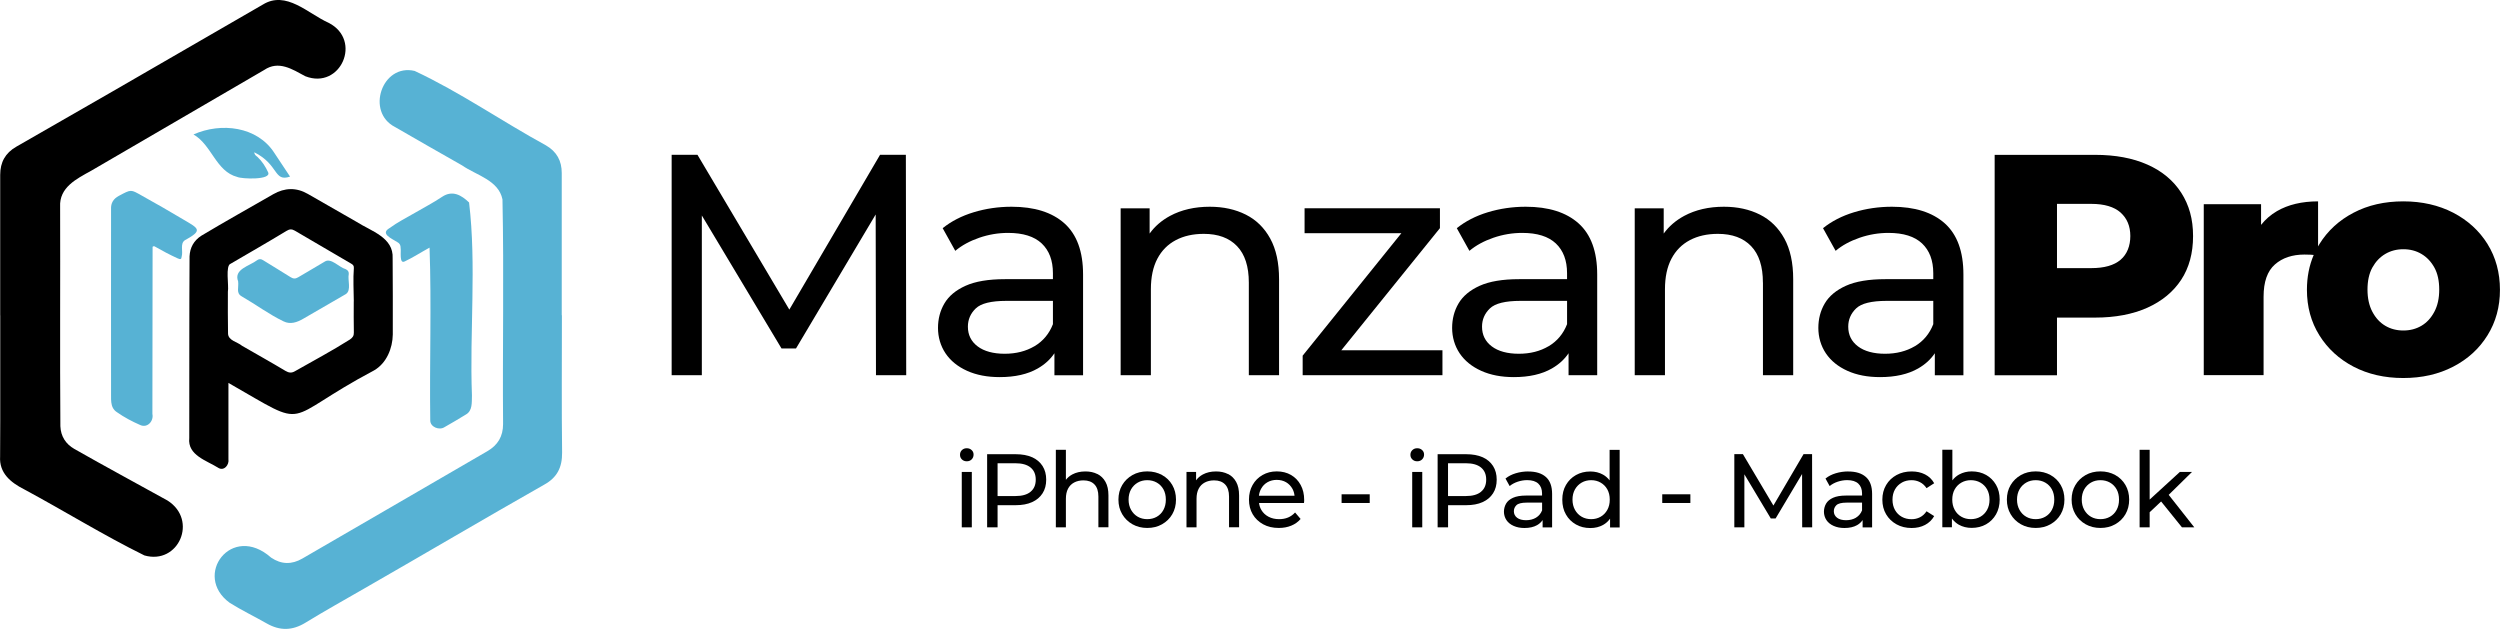 <?xml version="1.0" encoding="UTF-8"?> <svg xmlns="http://www.w3.org/2000/svg" id="Layer_2" data-name="Layer 2" viewBox="0 0 497.73 125.21"><defs><style> .cls-1 { fill: #000; } .cls-1, .cls-2 { stroke-width: 0px; } .cls-2 { fill: #57b2d4; } </style></defs><g id="Layer_1-2" data-name="Layer 1"><g><g><path class="cls-1" d="M.04,62.79c0-9.32.01-18.65,0-27.97,0-2.51,1.01-4.36,3.2-5.61,6.38-3.65,12.75-7.31,19.12-10.98C32.34,12.46,42.34,6.69,52.33.91c4.65-2.87,8.98,1.79,13.09,3.63,6.77,3.45,2.4,13.38-4.63,10.64-2.62-1.41-5.31-3.19-8.19-1.25-11.47,6.7-22.97,13.36-34.44,20.06-2.92,1.62-6.4,3.31-6.19,7.2.05,14.56-.06,29.11.05,43.67.08,2.02,1.08,3.55,2.78,4.52,6.14,3.49,12.37,6.85,18.55,10.27,6.14,3.9,2.19,12.87-4.6,10.93-8.17-4.03-15.95-8.86-23.98-13.18-2.68-1.36-4.96-3.25-4.75-6.53.07-9.36,0-18.72.03-28.08Z"></path><path class="cls-2" d="M111.87,62.76c0,9.11-.07,18.22.04,27.33.03,2.97-.99,5-3.61,6.43-11.96,6.79-23.82,13.79-35.75,20.63-3.91,2.26-7.86,4.45-11.71,6.81-2.62,1.61-5.11,1.66-7.74.16-2.44-1.39-4.98-2.61-7.36-4.1-7.45-5.41.36-15.99,8.24-9,2.04,1.38,4.12,1.4,6.22.18,6.4-3.71,12.8-7.42,19.19-11.13,5.87-3.41,11.74-6.83,17.62-10.23,2.1-1.21,3.15-2.96,3.15-5.41-.12-14.9.19-29.85-.12-44.73-.78-3.84-5.19-4.79-8.04-6.77-4.44-2.54-8.91-5.05-13.33-7.63-5.91-2.99-2.62-12.71,3.88-11.18,9.03,4.22,17.37,10.03,26.14,14.82,2.13,1.23,3.16,3.06,3.15,5.53-.02,9.43.02,18.86,0,28.3h0Z"></path><path class="cls-1" d="M45.48,76.23c0,5.16.01,10.06,0,15.18.18,1.13-.84,2.39-1.96,1.77-2.35-1.5-6.21-2.51-5.84-5.97.03-12.06-.02-24.12.06-36.18.08-1.76.86-3.13,2.33-4.09,4.73-2.84,9.56-5.52,14.34-8.28,2.28-1.29,4.57-1.38,6.88-.05,3.23,1.86,6.47,3.71,9.7,5.56,2.9,1.86,7.4,3.09,7.18,7.26.05,5.05.03,10.1.03,15.16-.04,2.77-1.25,5.72-3.72,7.15-18.96,10.04-12.27,12.05-29.01,2.49ZM70.44,59.99c-.02-2.2-.16-4.41.01-6.61.04-.5-.2-.7-.55-.9-3.74-2.18-7.48-4.36-11.21-6.56-.6-.35-1.05-.32-1.65.05-3.67,2.23-7.4,4.36-11.11,6.53-1.11.34-.33,4.38-.56,5.58,0,2.77-.03,5.55.03,8.32.03,1.42,1.87,1.66,2.78,2.44,2.89,1.67,5.8,3.29,8.67,5.01.67.4,1.21.43,1.83.08,3.68-2.09,7.42-4.08,10.99-6.34.54-.37.8-.73.78-1.41-.05-2.06-.02-4.13-.02-6.19Z"></path><path class="cls-2" d="M30.38,49.17c0,11.07-.02,22.17-.04,33.24.3,1.4-.97,2.87-2.42,2.21-1.63-.71-3.2-1.54-4.66-2.57-1.48-.96-1.08-2.8-1.15-4.31,0-12.02-.02-24.05,0-36.07-.07-1.25.48-2.11,1.56-2.68,2.51-1.33,2.33-1.29,4.57-.04,2.76,1.54,5.51,3.1,8.22,4.73,3.11,1.83,4.02,2.14.33,4.16-.97.68-.32,2.17-.61,3.19-.07.64-.24.66-.85.39-1.55-.71-3.06-1.51-4.54-2.36-.09-.05-.2-.09-.44.1Z"></path><path class="cls-2" d="M85.52,49.3c-1.72.94-3.24,1.94-4.95,2.75-1.13.58-.68-2.04-.81-2.66.01-.57-.17-.94-.68-1.2-1.03-.67-3.49-1.65-1.51-2.79,1.58-1.16,3.33-2.04,5.02-3.02,1.81-1.06,3.68-2.02,5.42-3.19,2.09-1.4,3.86-.33,5.38,1.12,1.49,12.5.09,25.69.57,38.41-.05,1.37.16,3.09-1.26,3.84-1.39.86-2.8,1.68-4.22,2.49-1.03.67-2.83-.03-2.82-1.35-.16-11.47.27-22.97-.14-34.4Z"></path><path class="cls-2" d="M50.63,30.31c.03.57.4.72.64.94.92.87,1.59,1.91,2.11,3.05.73,1.58-5.27,1.34-6.14.93-4.26-1.11-5.08-6.39-8.72-8.46,5.49-2.45,12.7-1.61,16.09,3.66,1.06,1.55,2.05,3.14,3.14,4.73-3.31,1.12-2.15-2.34-7.13-4.85Z"></path><path class="cls-2" d="M47.42,56.05c-.97-2.47,2.25-3.07,3.79-4.26.4-.26.72-.27,1.15,0,1.8,1.14,3.65,2.21,5.44,3.36.55.35.97.41,1.54.07,1.76-1.07,3.57-2.06,5.32-3.14,1.23-.82,2.86,1.15,4.14,1.5.44.22.66.45.64.96-.27,1.22.57,3.24-.58,4.01-2.83,1.63-5.66,3.27-8.48,4.91-1.22.71-2.57,1.2-3.93.52-2.91-1.4-5.52-3.36-8.32-4.97-1.19-.66-.56-1.74-.72-2.97Z"></path></g><g><polygon class="cls-1" points="175.21 30.82 157.15 61.64 138.86 30.82 133.72 30.82 133.72 74.7 139.73 74.7 139.73 42.9 155.59 69.37 158.48 69.37 174.34 42.7 174.4 74.7 180.42 74.7 180.35 30.82 175.21 30.82"></polygon><path class="cls-1" d="M215.63,74.7v-20.06c0-4.55-1.23-7.94-3.7-10.16-2.47-2.21-5.98-3.32-10.53-3.32-2.63,0-5.15.37-7.55,1.1-2.4.73-4.46,1.79-6.17,3.17l2.51,4.51c1.3-1.09,2.88-1.95,4.76-2.6,1.88-.65,3.8-.97,5.77-.97,2.97,0,5.19.7,6.68,2.1,1.48,1.4,2.23,3.38,2.23,5.92v1.19h-9.53c-3.3,0-5.92.44-7.87,1.32s-3.34,2.05-4.2,3.51c-.86,1.46-1.28,3.09-1.28,4.89s.5,3.56,1.5,5.05c1,1.48,2.43,2.64,4.29,3.48,1.86.84,4.02,1.25,6.49,1.25,3.05,0,5.58-.57,7.58-1.72,1.41-.81,2.51-1.82,3.32-3.03v4.38h5.7ZM205.95,68.93c-1.69,1-3.67,1.5-5.92,1.5s-4.1-.49-5.39-1.47c-1.3-.98-1.94-2.29-1.94-3.92,0-1.42.52-2.63,1.57-3.64,1.04-1,3.07-1.5,6.08-1.5h9.28v4.64c-.75,1.92-1.97,3.38-3.67,4.39Z"></path><path class="cls-1" d="M254.65,74.7v-19.12c0-3.26-.59-5.96-1.76-8.09-1.17-2.13-2.79-3.72-4.86-4.76-2.07-1.04-4.46-1.57-7.18-1.57-3.01,0-5.64.61-7.9,1.82-1.68.91-3.04,2.08-4.07,3.52v-5.02h-5.77v33.22h6.02v-17.11c0-2.42.43-4.45,1.29-6.08.86-1.63,2.08-2.86,3.67-3.7,1.59-.84,3.45-1.25,5.58-1.25,2.84,0,5.05.81,6.61,2.44,1.57,1.63,2.35,4.05,2.35,7.27v18.43h6.02Z"></path><polygon class="cls-1" points="287.18 69.74 267.04 69.74 286.68 45.42 286.68 41.47 259.73 41.47 259.73 46.43 279 46.43 259.35 70.81 259.35 74.7 287.18 74.7 287.18 69.74"></polygon><path class="cls-1" d="M312.29,74.7h5.7v-20.06c0-4.55-1.23-7.94-3.7-10.16-2.47-2.21-5.98-3.32-10.53-3.32-2.63,0-5.15.37-7.55,1.1-2.4.73-4.46,1.79-6.17,3.17l2.51,4.51c1.3-1.09,2.88-1.95,4.76-2.6,1.88-.65,3.8-.97,5.77-.97,2.97,0,5.19.7,6.68,2.1,1.48,1.4,2.23,3.38,2.23,5.92v1.19h-9.53c-3.3,0-5.92.44-7.87,1.32-1.94.88-3.34,2.05-4.2,3.51-.86,1.46-1.28,3.09-1.28,4.89s.5,3.56,1.5,5.05c1,1.48,2.43,2.64,4.29,3.48,1.86.84,4.02,1.25,6.49,1.25,3.05,0,5.58-.57,7.58-1.72,1.41-.81,2.51-1.82,3.32-3.03v4.38ZM308.31,68.93c-1.69,1-3.67,1.5-5.92,1.5s-4.1-.49-5.39-1.47c-1.3-.98-1.94-2.29-1.94-3.92,0-1.42.52-2.63,1.57-3.64,1.04-1,3.07-1.5,6.08-1.5h9.28v4.64c-.75,1.92-1.97,3.38-3.67,4.39Z"></path><path class="cls-1" d="M350.99,56.27v18.43h6.02v-19.12c0-3.26-.59-5.96-1.76-8.09-1.17-2.13-2.79-3.72-4.86-4.76-2.07-1.04-4.46-1.57-7.18-1.57-3.01,0-5.64.61-7.9,1.82-1.68.91-3.04,2.08-4.08,3.52v-5.02h-5.77v33.22h6.02v-17.11c0-2.42.43-4.45,1.29-6.08.86-1.63,2.08-2.86,3.67-3.7,1.59-.84,3.45-1.25,5.58-1.25,2.84,0,5.05.81,6.61,2.44,1.57,1.63,2.35,4.05,2.35,7.27Z"></path><path class="cls-1" d="M390.9,74.7v-20.06c0-4.55-1.23-7.94-3.7-10.16-2.47-2.21-5.98-3.32-10.53-3.32-2.63,0-5.15.37-7.55,1.1-2.4.73-4.46,1.79-6.17,3.17l2.51,4.51c1.29-1.09,2.88-1.95,4.76-2.6,1.88-.65,3.8-.97,5.77-.97,2.97,0,5.19.7,6.68,2.1,1.48,1.4,2.23,3.38,2.23,5.92v1.19h-9.53c-3.3,0-5.92.44-7.87,1.32-1.94.88-3.34,2.05-4.2,3.51-.86,1.46-1.28,3.09-1.28,4.89s.5,3.56,1.5,5.05c1,1.48,2.43,2.64,4.29,3.48,1.86.84,4.02,1.25,6.49,1.25,3.05,0,5.58-.57,7.59-1.72,1.41-.81,2.51-1.82,3.32-3.03v4.38h5.7ZM381.22,68.93c-1.69,1-3.67,1.5-5.92,1.5s-4.1-.49-5.39-1.47c-1.3-.98-1.94-2.29-1.94-3.92,0-1.42.52-2.63,1.57-3.64,1.04-1,3.07-1.5,6.08-1.5h9.28v4.64c-.75,1.92-1.97,3.38-3.67,4.39Z"></path><path class="cls-1" d="M409.53,63.23h7.59c4.01,0,7.48-.66,10.41-1.97,2.92-1.32,5.17-3.18,6.74-5.58,1.57-2.4,2.35-5.3,2.35-8.68s-.78-6.17-2.35-8.62c-1.57-2.44-3.81-4.31-6.74-5.61-2.93-1.3-6.39-1.94-10.41-1.94h-20v43.88h12.41v-11.47ZM422.19,42.32c1.29,1.15,1.94,2.71,1.94,4.67s-.65,3.63-1.94,4.73c-1.3,1.11-3.24,1.66-5.83,1.66h-6.83v-12.79h6.83c2.59,0,4.53.58,5.83,1.72Z"></path><path class="cls-1" d="M495.25,48.59c-1.65-2.65-3.93-4.73-6.83-6.24-2.91-1.5-6.22-2.26-9.94-2.26s-7.02.75-9.9,2.26c-2.88,1.5-5.15,3.58-6.8,6.24-.1.15-.18.31-.27.47v-8.97c-3.22,0-5.95.65-8.18,1.94-1.24.72-2.29,1.64-3.17,2.74v-4.12h-11.41v34.04h11.91v-15.61c0-2.97.75-5.11,2.26-6.43,1.5-1.32,3.47-1.97,5.89-1.97.42,0,.84.01,1.25.03.18,0,.38.03.58.05-.9,2.1-1.35,4.42-1.35,6.94,0,3.38.82,6.4,2.48,9.06,1.65,2.65,3.92,4.73,6.8,6.24,2.88,1.5,6.18,2.26,9.9,2.26s7.03-.75,9.94-2.26c2.9-1.5,5.18-3.58,6.83-6.24,1.65-2.65,2.48-5.67,2.48-9.06s-.83-6.47-2.48-9.12ZM484.66,62.07c-.65,1.23-1.5,2.16-2.57,2.79-1.07.63-2.27.94-3.6.94s-2.54-.31-3.6-.94c-1.07-.63-1.92-1.56-2.57-2.79-.65-1.23-.97-2.71-.97-4.42s.32-3.22.97-4.39c.65-1.17,1.5-2.07,2.57-2.7,1.07-.63,2.27-.94,3.6-.94s2.54.31,3.6.94c1.07.63,1.92,1.53,2.57,2.7.65,1.17.97,2.63.97,4.39s-.32,3.19-.97,4.42Z"></path><rect class="cls-1" x="191.48" y="93.96" width="2" height="11.03"></rect><path class="cls-1" d="M192.48,89.24c-.39,0-.71.12-.97.37-.26.25-.38.56-.38.94s.13.67.38.92c.26.25.58.37.97.37s.73-.13.98-.39c.25-.26.37-.57.37-.95s-.13-.66-.39-.9c-.26-.24-.58-.36-.97-.36Z"></path><path class="cls-1" d="M205.48,91.03c-.9-.4-1.99-.6-3.27-.6h-5.68v14.56h2.08v-4.41h3.6c1.28,0,2.36-.2,3.27-.61s1.59-.99,2.08-1.75c.49-.76.73-1.66.73-2.72s-.24-1.96-.73-2.73c-.49-.76-1.18-1.34-2.08-1.75ZM205.18,97.91c-.69.57-1.7.85-3.03.85h-3.54v-6.53h3.54c1.33,0,2.34.28,3.03.85.69.57,1.03,1.37,1.03,2.41s-.34,1.85-1.03,2.41Z"></path><path class="cls-1" d="M218.48,94.38c-.69-.35-1.48-.52-2.38-.52-1,0-1.87.2-2.62.6-.52.28-.94.64-1.27,1.07v-5.98h-2v15.44h2v-5.68c0-.8.14-1.48.43-2.02.28-.54.69-.95,1.22-1.23.53-.28,1.14-.42,1.85-.42.94,0,1.67.27,2.19.81s.78,1.35.78,2.41v6.12h2v-6.35c0-1.08-.19-1.98-.58-2.68-.39-.71-.93-1.23-1.61-1.58Z"></path><path class="cls-1" d="M231.35,94.57c-.87-.48-1.85-.72-2.94-.72s-2.09.24-2.95.73c-.86.49-1.54,1.15-2.04,1.99-.5.84-.75,1.81-.75,2.9s.25,2.05.75,2.9c.5.85,1.18,1.52,2.05,2.01.87.49,1.85.73,2.94.73s2.08-.24,2.94-.73,1.55-1.15,2.04-2c.49-.85.74-1.82.74-2.91s-.25-2.07-.74-2.91c-.49-.85-1.17-1.51-2.04-1.99ZM231.63,101.52c-.32.59-.76,1.04-1.32,1.36-.56.32-1.2.48-1.9.48s-1.34-.16-1.89-.48c-.55-.32-1-.77-1.33-1.36-.33-.59-.5-1.27-.5-2.05s.17-1.47.5-2.05.78-1.02,1.33-1.34c.55-.32,1.19-.48,1.89-.48s1.34.16,1.9.48c.56.32,1,.77,1.32,1.34.32.58.48,1.26.48,2.05s-.16,1.46-.48,2.05Z"></path><path class="cls-1" d="M244.48,94.38c-.69-.35-1.48-.52-2.38-.52-1,0-1.87.2-2.62.6-.56.3-1.01.69-1.35,1.17v-1.67h-1.91v11.03h2v-5.68c0-.8.14-1.48.43-2.02.28-.54.69-.95,1.22-1.23.53-.28,1.14-.42,1.85-.42.94,0,1.67.27,2.19.81.52.54.78,1.35.78,2.41v6.12h2v-6.35c0-1.08-.19-1.98-.58-2.68-.39-.71-.93-1.23-1.61-1.58Z"></path><path class="cls-1" d="M257.03,94.56c-.82-.47-1.76-.71-2.83-.71s-2,.24-2.84.72c-.84.48-1.5,1.14-1.98,1.99-.48.85-.72,1.82-.72,2.91s.25,2.07.74,2.91,1.19,1.51,2.08,2c.89.49,1.93.73,3.11.73.92,0,1.74-.15,2.49-.46.74-.3,1.36-.75,1.86-1.33l-1.1-1.29c-.4.44-.87.78-1.4,1-.53.22-1.13.33-1.78.33-.79,0-1.49-.16-2.1-.48-.61-.32-1.09-.77-1.43-1.34-.25-.42-.41-.89-.47-1.4h8.95c.01-.1.02-.2.03-.31,0-.11.01-.21.01-.29,0-1.14-.23-2.13-.7-2.99-.46-.85-1.11-1.52-1.92-1.99ZM252.34,96.01c.54-.31,1.16-.47,1.85-.47s1.33.16,1.86.47.95.75,1.26,1.3c.23.42.37.89.42,1.39h-7.09c.06-.51.2-.97.43-1.38.3-.56.73-1,1.27-1.31Z"></path><rect class="cls-1" x="267.1" y="98.41" width="5.6" height="1.73"></rect><path class="cls-1" d="M282.16,89.24c-.39,0-.71.12-.97.37-.26.25-.39.56-.39.94s.13.67.39.92c.26.25.58.37.97.37s.73-.13.98-.39c.25-.26.38-.57.38-.95s-.13-.66-.39-.9c-.26-.24-.58-.36-.97-.36Z"></path><rect class="cls-1" x="281.16" y="93.96" width="2" height="11.03"></rect><path class="cls-1" d="M295.17,91.03c-.9-.4-1.99-.6-3.27-.6h-5.68v14.56h2.08v-4.41h3.6c1.28,0,2.36-.2,3.27-.61s1.59-.99,2.08-1.75.73-1.66.73-2.72-.24-1.96-.73-2.73c-.49-.76-1.18-1.34-2.08-1.75ZM294.86,97.91c-.69.57-1.7.85-3.03.85h-3.54v-6.53h3.54c1.33,0,2.34.28,3.03.85.69.57,1.03,1.37,1.03,2.41s-.34,1.85-1.03,2.41Z"></path><path class="cls-1" d="M304.29,93.86c-.87,0-1.71.12-2.51.36-.8.24-1.48.59-2.05,1.05l.83,1.5c.43-.36.96-.65,1.58-.86.62-.21,1.26-.32,1.91-.32.98,0,1.72.23,2.22.7.49.46.74,1.12.74,1.97v.4h-3.16c-1.1,0-1.97.15-2.61.44-.65.29-1.11.68-1.39,1.16-.28.49-.43,1.03-.43,1.62s.17,1.18.5,1.67c.33.49.81.88,1.43,1.15.62.28,1.34.42,2.15.42,1.01,0,1.85-.19,2.52-.57.47-.27.83-.61,1.1-1.01v1.46h1.89v-6.66c0-1.51-.41-2.64-1.23-3.37-.82-.73-1.98-1.1-3.5-1.1ZM305.8,103.07c-.56.33-1.22.5-1.97.5s-1.36-.16-1.79-.49c-.43-.33-.64-.76-.64-1.3,0-.47.17-.87.52-1.21.35-.33,1.02-.5,2.02-.5h3.08v1.54c-.25.64-.66,1.12-1.22,1.46Z"></path><path class="cls-1" d="M320.47,95.65c-.37-.48-.82-.88-1.33-1.16-.75-.42-1.59-.62-2.52-.62-1.07,0-2.02.24-2.86.71-.84.47-1.5,1.13-1.99,1.97-.49.84-.73,1.82-.73,2.94s.24,2.11.73,2.95c.48.85,1.15,1.5,1.99,1.98s1.79.71,2.86.71c.96,0,1.81-.21,2.56-.63.54-.3,1-.72,1.37-1.24v1.75h1.91v-15.44h-2v6.1ZM320,101.52c-.33.59-.77,1.04-1.33,1.36-.56.32-1.19.48-1.88.48s-1.34-.16-1.89-.48c-.55-.32-1-.77-1.33-1.36-.33-.59-.5-1.27-.5-2.05s.17-1.47.5-2.05.78-1.02,1.33-1.34c.55-.32,1.19-.48,1.89-.48s1.32.16,1.88.48c.56.32,1.01.77,1.33,1.34s.49,1.26.49,2.05-.16,1.46-.49,2.05Z"></path><rect class="cls-1" x="330.94" y="98.41" width="5.6" height="1.73"></rect><polygon class="cls-1" points="359.07 90.42 353.07 100.65 347 90.42 345.29 90.42 345.29 104.99 347.29 104.99 347.29 94.43 352.55 103.22 353.51 103.22 358.78 94.37 358.8 104.99 360.79 104.99 360.77 90.42 359.07 90.42"></polygon><path class="cls-1" d="M368,93.86c-.87,0-1.71.12-2.51.36-.8.24-1.48.59-2.05,1.05l.83,1.5c.43-.36.96-.65,1.58-.86.63-.21,1.26-.32,1.91-.32.98,0,1.72.23,2.22.7.49.46.74,1.12.74,1.97v.4h-3.16c-1.1,0-1.97.15-2.61.44s-1.11.68-1.39,1.16c-.28.49-.43,1.03-.43,1.62s.17,1.18.5,1.67c.33.49.81.88,1.43,1.15.62.28,1.33.42,2.15.42,1.01,0,1.85-.19,2.52-.57.47-.27.83-.61,1.1-1.01v1.46h1.89v-6.66c0-1.51-.41-2.64-1.23-3.37-.82-.73-1.98-1.1-3.5-1.1ZM369.51,103.07c-.56.33-1.22.5-1.97.5s-1.36-.16-1.79-.49c-.43-.33-.65-.76-.65-1.3,0-.47.17-.87.52-1.21.35-.33,1.02-.5,2.02-.5h3.08v1.54c-.25.64-.66,1.12-1.22,1.46Z"></path><path class="cls-1" d="M378.63,96.08c.57-.32,1.21-.48,1.94-.48.6,0,1.16.13,1.67.39.52.26.96.66,1.32,1.2l1.52-.98c-.43-.78-1.04-1.36-1.82-1.76-.78-.4-1.67-.59-2.67-.59-1.12,0-2.13.24-3.01.72-.88.48-1.57,1.14-2.07,1.99-.5.85-.75,1.82-.75,2.91s.25,2.07.75,2.91c.5.85,1.19,1.51,2.07,2s1.88.73,3.01.73c1,0,1.89-.2,2.67-.61.78-.41,1.39-1,1.82-1.76l-1.52-.96c-.36.54-.8.94-1.32,1.2-.52.26-1.08.38-1.67.38-.72,0-1.37-.16-1.94-.48-.57-.32-1.02-.77-1.35-1.35-.33-.58-.5-1.27-.5-2.06s.17-1.47.5-2.05.78-1.02,1.35-1.34Z"></path><path class="cls-1" d="M395.42,94.56c-.83-.47-1.79-.71-2.87-.71-.92,0-1.75.21-2.51.62-.52.29-.97.68-1.34,1.17v-6.1h-2v15.44h1.91v-1.75c.38.52.84.93,1.38,1.24.76.42,1.61.63,2.55.63,1.08,0,2.04-.24,2.87-.71s1.49-1.13,1.98-1.98c.48-.85.73-1.83.73-2.95s-.24-2.1-.73-2.94c-.49-.84-1.14-1.49-1.98-1.97ZM395.61,101.52c-.33.59-.77,1.04-1.33,1.36-.56.32-1.2.48-1.9.48s-1.32-.16-1.88-.48c-.56-.32-1.01-.77-1.33-1.36-.33-.59-.49-1.27-.49-2.05s.16-1.47.49-2.05.77-1.02,1.33-1.34c.56-.32,1.19-.48,1.88-.48s1.34.16,1.9.48c.56.32,1.01.77,1.33,1.34s.49,1.26.49,2.05-.16,1.46-.49,2.05Z"></path><path class="cls-1" d="M408.23,94.57c-.87-.48-1.85-.72-2.94-.72s-2.09.24-2.95.73c-.86.49-1.54,1.15-2.04,1.99-.5.84-.75,1.81-.75,2.9s.25,2.05.75,2.9c.5.85,1.18,1.52,2.05,2.01.87.49,1.85.73,2.94.73s2.08-.24,2.94-.73,1.55-1.15,2.04-2c.49-.85.74-1.82.74-2.91s-.25-2.07-.74-2.91c-.49-.85-1.17-1.51-2.04-1.99ZM408.51,101.52c-.32.59-.76,1.04-1.32,1.36-.56.32-1.2.48-1.9.48s-1.34-.16-1.89-.48c-.56-.32-1-.77-1.33-1.36-.33-.59-.5-1.27-.5-2.05s.17-1.47.5-2.05.78-1.02,1.33-1.34c.55-.32,1.19-.48,1.89-.48s1.34.16,1.9.48c.56.32,1,.77,1.32,1.34.32.58.48,1.26.48,2.05s-.16,1.46-.48,2.05Z"></path><path class="cls-1" d="M421.12,94.57c-.87-.48-1.85-.72-2.94-.72s-2.09.24-2.95.73c-.86.49-1.54,1.15-2.04,1.99-.5.84-.75,1.81-.75,2.9s.25,2.05.75,2.9c.5.85,1.18,1.52,2.05,2.01s1.85.73,2.94.73,2.08-.24,2.94-.73,1.55-1.15,2.04-2,.74-1.82.74-2.91-.25-2.07-.74-2.91-1.17-1.51-2.04-1.99ZM421.4,101.52c-.32.59-.76,1.04-1.32,1.36-.56.32-1.2.48-1.9.48s-1.34-.16-1.89-.48c-.55-.32-1-.77-1.33-1.36-.33-.59-.5-1.27-.5-2.05s.17-1.47.5-2.05.78-1.02,1.33-1.34c.55-.32,1.19-.48,1.89-.48s1.34.16,1.9.48c.56.32,1,.77,1.32,1.34s.48,1.26.48,2.05-.16,1.46-.48,2.05Z"></path><polygon class="cls-1" points="436.41 93.96 433.99 93.96 427.98 99.46 427.98 89.55 425.98 89.55 425.98 104.99 427.98 104.99 427.98 101.98 430.26 99.84 434.41 104.99 436.87 104.99 431.77 98.52 436.41 93.96"></polygon></g></g></g></svg> 